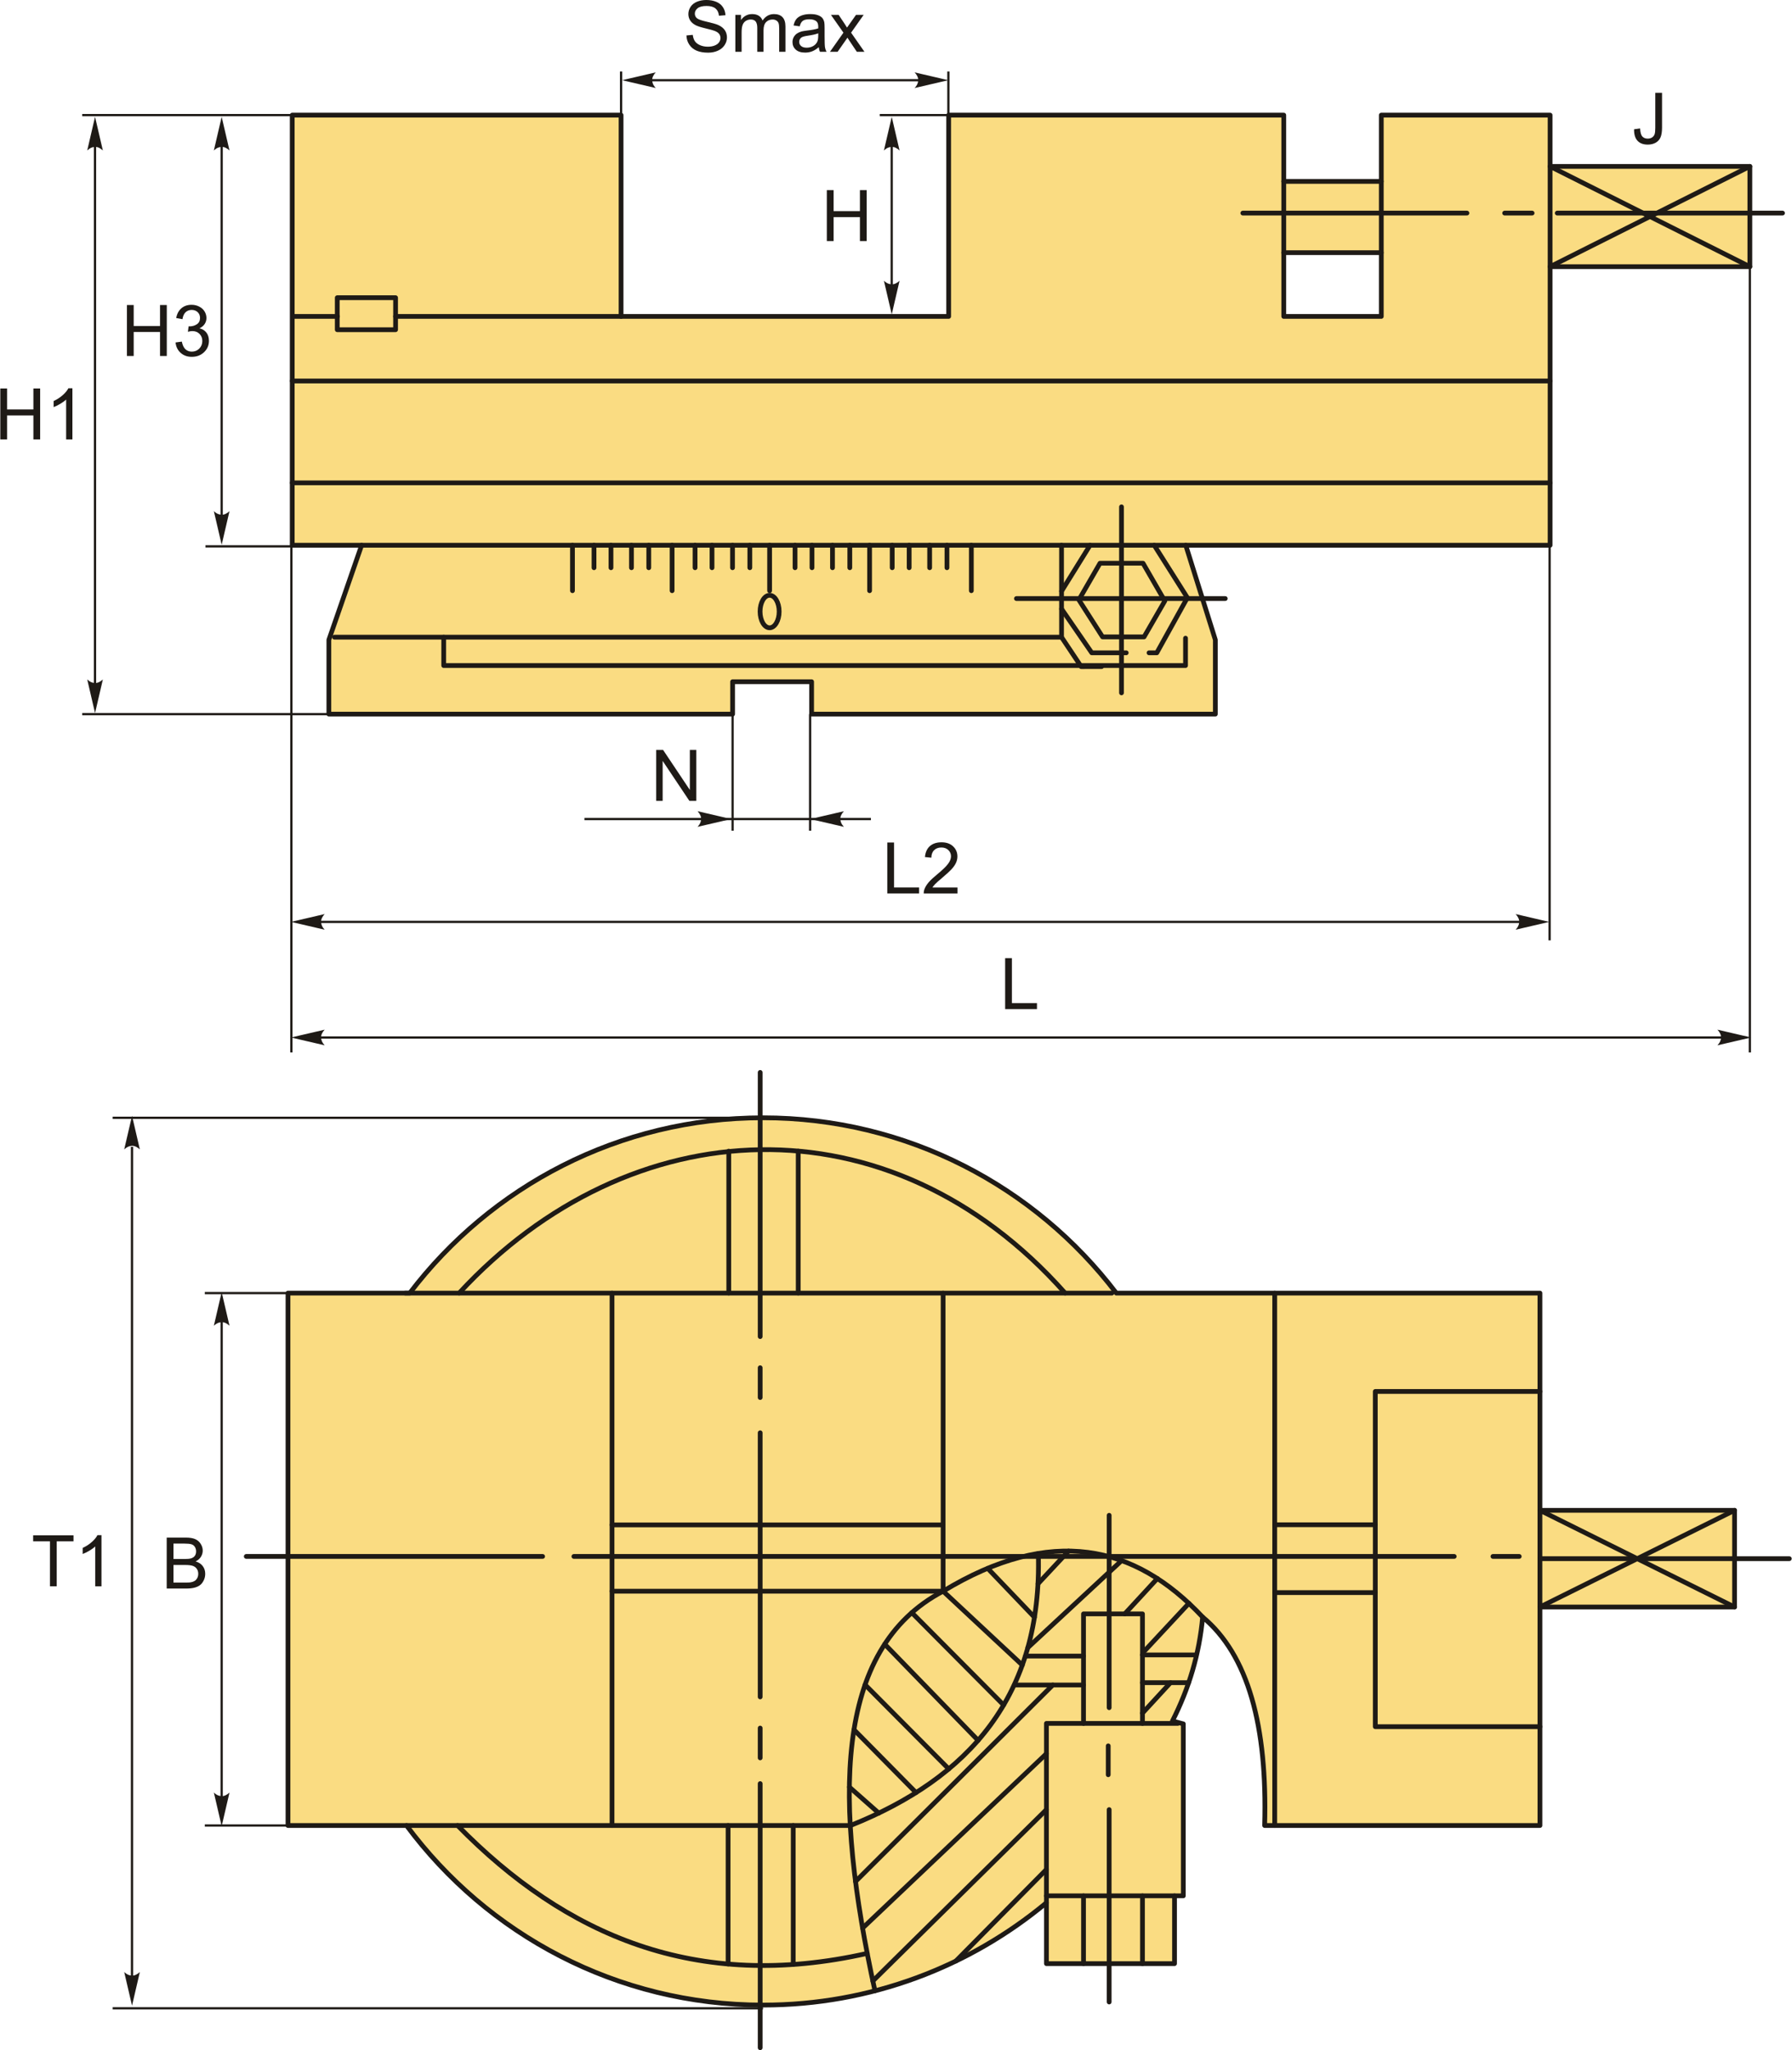<?xml version="1.0" encoding="UTF-8"?>
<!DOCTYPE svg PUBLIC "-//W3C//DTD SVG 1.1//EN" "http://www.w3.org/Graphics/SVG/1.1/DTD/svg11.dtd">
<!-- Creator: CorelDRAW 2018 (64-Bit) -->
<svg xmlns="http://www.w3.org/2000/svg" xml:space="preserve" width="1888px" height="2160px" version="1.1" style="shape-rendering:geometricPrecision; text-rendering:geometricPrecision; image-rendering:optimizeQuality; fill-rule:evenodd; clip-rule:evenodd"
viewBox="0 0 2044.62 2339.97"
 xmlns:xlink="http://www.w3.org/1999/xlink">
 <defs>
  <style type="text/css">
   <![CDATA[
    .str1 {stroke:#1E1A16;stroke-width:2.56;stroke-miterlimit:22.926}
    .str0 {stroke:#1E1A16;stroke-width:5.42;stroke-linecap:round;stroke-linejoin:round;stroke-miterlimit:22.926}
    .fil1 {fill:none}
    .fil0 {fill:#FADC82}
    .fil3 {fill:#1E1A16;fill-rule:nonzero}
    .fil2 {fill:#1E1A16;fill-rule:nonzero}
   ]]>
  </style>
 </defs>
 <g id="Layer_x0020_1">
  <g id="_2417683194048">
   <g>
    <path class="fil0 str0" d="M375.01 815.08l460.8 0 0 -36.97 90.18 0 0 36.97 460.81 0 0 -84.77 -33.79 -107.99 111.88 0 111.31 0 192.66 0 0 -261.16 0 -56.78 227.99 0 0 -114.43 -227.99 0 0 -58.56 -192.66 0 0 75.64 -111.31 0 0 -75.64 -382.47 0 0 229.77 -373.9 0 0 -229.77 -375.33 0 0 229.77 0 261.16 79.2 0 -37.38 107.99 0 84.77zm1089.88 -526.7l0 72.78 111.31 0 0 -72.78 -111.31 0z"/>
    <line class="fil1 str0" x1="1464.89" y1="288.38" x2="1464.89" y2= "207.03" />
    <line class="fil1 str0" x1="1576.2" y1="288.38" x2="1576.2" y2= "207.03" />
    <polyline class="fil1 str0" points="1996.85,304.38 1768.86,189.95 1768.86,304.38 1996.85,189.95 "/>
    <line class="fil1 str0" x1="1418.16" y1="243.21" x2="1673.94" y2= "243.21" />
    <line class="fil1 str0" x1="1717.01" y1="243.21" x2="1748.33" y2= "243.21" />
    <line class="fil1 str0" x1="1777.04" y1="243.21" x2="2034.13" y2= "243.21" />
    <rect class="fil1 str0" x="384.59" y="339.79" width="66.56" height="36.54"/>
    <line class="fil1 str0" x1="708.52" y1="361.16" x2="451.14" y2= "361.16" />
    <line class="fil1 str0" x1="384.84" y1="361.16" x2="333.67" y2= "361.16" />
    <line class="fil1 str0" x1="333.19" y1="434.86" x2="1768.86" y2= "434.86" />
    <line class="fil1 str0" x1="333.19" y1="551.12" x2="1768.86" y2= "551.12" />
    <line class="fil1 str0" x1="412.39" y1="622.32" x2="1353.01" y2= "622.32" />
    <polyline class="fil1 str0" points="1211.25,622.32 1211.25,727.26 1233.65,760.85 1257.01,760.81 "/>
    <line class="fil1 str0" x1="1211.25" y1="674.79" x2="1243.8" y2= "622.32" />
    <polyline class="fil1 str0" points="1317.02,622.32 1354.86,682.21 1319.97,745.11 1311.12,745.11 "/>
    <polyline class="fil1 str0" points="1285.08,745.11 1245.76,745.11 1211.25,694.99 "/>
    <polygon class="fil1 str0" points="1258.05,726.92 1231.02,684.67 1255.15,642.87 1304.24,642.87 1329.11,685.95 1305.46,726.92 "/>
    <line class="fil1 str0" x1="1159.77" y1="683.19" x2="1398.1" y2= "683.19" />
    <line class="fil1 str0" x1="1279.67" y1="578.53" x2="1279.67" y2= "790.81" />
    <line class="fil1 str0" x1="1211.25" y1="727.26" x2="381.4" y2= "727.26" />
    <polyline class="fil1 str0" points="506.1,727.26 506.1,759.63 1352.76,759.63 1352.76,728.43 "/>
    <line class="fil1 str0" x1="653.04" y1="622.32" x2="653.04" y2= "674.21" />
    <line class="fil1 str0" x1="677.64" y1="622.32" x2="677.64" y2= "648" />
    <line class="fil1 str0" x1="697" y1="622.32" x2="697" y2= "648" />
    <line class="fil1 str0" x1="720.38" y1="622.32" x2="720.38" y2= "648" />
    <line class="fil1 str0" x1="740.14" y1="622.32" x2="740.14" y2= "648" />
    <line class="fil1 str0" x1="766.76" y1="622.32" x2="766.76" y2= "674.21" />
    <path class="fil1 str0" d="M855.47 622.32l0 25.68m-19.76 -25.68l0 25.68m-23.39 -25.68l0 25.68m-19.35 -25.68l0 25.68"/>
    <line class="fil1 str0" x1="878.05" y1="622.32" x2="878.05" y2= "674.21" />
    <ellipse class="fil1 str0" cx="878.05" cy="698" rx="10.89" ry="18.55"/>
    <path class="fil1 str0" d="M969.58 622.32l0 25.68m-19.76 -25.68l0 25.68m-23.38 -25.68l0 25.68m-19.36 -25.68l0 25.68"/>
    <line class="fil1 str0" x1="992.16" y1="622.32" x2="992.16" y2= "674.21" />
    <line class="fil1 str0" x1="1108.3" y1="622.32" x2="1108.3" y2= "674.21" />
    <path class="fil1 str0" d="M1080.47 622.32l0 25.68m-19.76 -25.68l0 25.68m-23.38 -25.68l0 25.68m-19.36 -25.68l0 25.68"/>
   </g>
   <g>
    <path class="fil0 str0" d="M1979.41 1723.86l-222.15 0 0 -247.95 -483.49 0c-92.49,-121.58 -238.68,-200.09 -403.23,-200.09 -164.55,0 -310.75,78.51 -403.23,200.09l-138.96 0 0 607.69 135.29 0c92.27,124.35 240.16,204.95 406.9,204.95 123,0 235.74,-43.87 323.47,-116.8l0 69.5 146.19 0 0 -77.39 10.03 0 0 -80.26c0,-38.67 0,-77.34 0,-116 -4.14,-1.11 -8.28,-2.22 -12.41,-3.33 18.9,-37.31 30.76,-76.73 34.47,-118.6 51.96,43.14 74,124.43 70.78,237.93l314.19 0 0 -249.38 222.15 0 0 -110.36z"/>
    <line class="fil1 str0" x1="462.19" y1="1475.91" x2="1268.66" y2= "1475.91" />
    <path class="fil1 str0" d="M1215.35 1475.91c-200.2,-225.7 -496.9,-210.8 -691.66,0"/>
    <line class="fil1 str0" x1="831.44" y1="1475.91" x2="831.44" y2= "1313.88" />
    <line class="fil1 str0" x1="910.71" y1="1475.91" x2="910.71" y2= "1313.87" />
    <line class="fil1 str0" x1="1454.55" y1="2083.6" x2="1454.55" y2= "1475.91" />
    <polyline class="fil1 str0" points="1757.26,1588.19 1569.34,1588.19 1569.34,1970.81 1757.26,1970.81 "/>
    <line class="fil1 str0" x1="1569.34" y1="1740.33" x2="1454.55" y2= "1740.33" />
    <line class="fil1 str0" x1="1569.34" y1="1817.76" x2="1454.55" y2= "1817.76" />
    <polyline class="fil1 str0" points="1979.41,1723.86 1757.26,1834.22 1757.26,1723.86 1979.41,1834.22 "/>
    <path class="fil1 str0" d="M998.29 2272.29c-46.96,-214.69 -48.13,-390.03 77.79,-456.12 123.11,-74.66 218.56,-53.45 296.21,29.5"/>
    <path class="fil1 str0" d="M463.64 2083.6l506.76 0c135.05,-54.05 219.02,-147.82 214.33,-310.55"/>
    <line class="fil1 str0" x1="698.21" y1="2083.6" x2="698.21" y2= "1475.91" />
    <polyline class="fil1 str0" points="1076.08,1475.91 1076.08,1816.17 698.21,1816.17 "/>
    <line class="fil1 str0" x1="1076.08" y1="1740.51" x2="698.21" y2= "1740.51" />
    <line class="fil1 str0" x1="867.28" y1="1224.06" x2="867.28" y2= "1525.55" />
    <line class="fil1 str0" x1="867.28" y1="1561.12" x2="867.28" y2= "1595.13" />
    <line class="fil1 str0" x1="867.28" y1="1635.33" x2="867.28" y2= "1936.82" />
    <line class="fil1 str0" x1="867.28" y1="1972.38" x2="867.28" y2= "2006.4" />
    <line class="fil1 str0" x1="867.28" y1="2035.77" x2="867.28" y2= "2337.26" />
    <line class="fil1 str0" x1="280.74" y1="1776.48" x2="618.98" y2= "1776.48" />
    <line class="fil1 str0" x1="654.67" y1="1776.48" x2="1659.42" y2= "1776.48" />
    <line class="fil1 str0" x1="1703.66" y1="1776.48" x2="1733.64" y2= "1776.48" />
    <line class="fil1 str0" x1="1757.26" y1="1779.04" x2="2041.91" y2= "1779.04" />
    <path class="fil1 str0" d="M521.91 2083.6c123.27,125.76 272.52,190.04 467.55,145.95"/>
    <line class="fil1 str0" x1="830.66" y1="2241.69" x2="830.66" y2= "2083.6" />
    <line class="fil1 str0" x1="905.01" y1="2242.21" x2="905.01" y2= "2083.6" />
    <line class="fil1 str0" x1="1002.66" y1="2069.44" x2="969.1" y2= "2039.75" />
    <line class="fil1 str0" x1="1045.18" y1="2046.05" x2="974.35" y2= "1974.28" />
    <line class="fil1 str0" x1="1082.53" y1="2019.05" x2="987.01" y2= "1922.94" />
    <line class="fil1 str0" x1="1116.02" y1="1986.44" x2="1009.42" y2= "1876.63" />
    <line class="fil1 str0" x1="1145.15" y1="1946.09" x2="1040.37" y2= "1840.66" />
    <line class="fil1 str0" x1="1166.46" y1="1900.47" x2="1076.08" y2= "1816.17" />
    <line class="fil1 str0" x1="1180.34" y1="1845.9" x2="1126.92" y2= "1790.05" />
    <polyline class="fil1 str0" points="1340.2,2163.86 1194.01,2163.86 1194.01,1967.06 1344.02,1967.06 "/>
    <line class="fil1 str0" x1="1194.01" y1="2171.75" x2="1194.01" y2= "2163.86" />
    <line class="fil1 str0" x1="1236.33" y1="2241.25" x2="1236.33" y2= "2163.86" />
    <line class="fil1 str0" x1="1303.62" y1="2241.25" x2="1303.62" y2= "2163.86" />
    <polyline class="fil1 str0" points="1236.33,1967.06 1236.33,1842.06 1303.62,1842.06 1303.62,1967.06 "/>
    <line class="fil1 str0" x1="1236.33" y1="1890.22" x2="1170.13" y2= "1890.22" />
    <line class="fil1 str0" x1="1236.33" y1="1923.21" x2="1157.43" y2= "1923.21" />
    <line class="fil1 str0" x1="1303.62" y1="1888.9" x2="1364.95" y2= "1888.9" />
    <line class="fil1 str0" x1="1303.62" y1="1920.57" x2="1356.2" y2= "1920.57" />
    <line class="fil1 str0" x1="1265.6" y1="2285.04" x2="1265.6" y2= "2065.46" />
    <line class="fil1 str0" x1="1264.54" y1="2025.65" x2="1264.54" y2= "1992.7" />
    <line class="fil1 str0" x1="1265.6" y1="1949.11" x2="1265.6" y2= "1729.53" />
    <line class="fil1 str0" x1="1184.35" y1="1807.71" x2="1219.28" y2= "1770.31" />
    <line class="fil1 str0" x1="1172.78" y1="1880.59" x2="1279.83" y2= "1781.23" />
    <line class="fil1 str0" x1="1283.39" y1="1842.06" x2="1320.61" y2= "1801.69" />
    <line class="fil1 str0" x1="1306.19" y1="1884.11" x2="1356.62" y2= "1830.01" />
    <line class="fil1 str0" x1="1303.62" y1="1955.34" x2="1335.63" y2= "1920.57" />
    <line class="fil1 str0" x1="1201.3" y1="1923.21" x2="976.1" y2= "2147.51" />
    <line class="fil1 str0" x1="984.17" y1="2200.72" x2="1194.01" y2= "2001.61" />
    <line class="fil1 str0" x1="995.87" y1="2261.07" x2="1194.01" y2= "2065.46" />
    <line class="fil1 str0" x1="1090.6" y1="2238.34" x2="1194.01" y2= "2133.74" />
   </g>
   <line class="fil1 str1" x1="1106.96" y1="131.39" x2="1003.78" y2= "131.39" />
   <line class="fil1 str1" x1="1017.41" y1="150.89" x2="1017.41" y2= "341.68" />
   <path id="стрелка.cdr" class="fil2" d="M1017.45 133.36l8.92 38.38c-2.76,-2.51 -5.82,-4.19 -8.91,-4.07 -3.3,0.14 -5.79,1.19 -8.94,4.07l8.93 -38.38z"/>
   <path id="стрелка.cdr_0" class="fil2" d="M1017.45 358.85l8.92 -38.38c-2.76,2.51 -5.82,4.19 -8.91,4.06 -3.3,-0.14 -5.79,-1.19 -8.94,-4.06l8.93 38.38z"/>
   <polygon class="fil3" points="943.36,275.18 943.36,217.02 951.08,217.02 951.08,240.98 981.14,240.98 981.14,217.02 988.86,217.02 988.86,275.18 981.14,275.18 981.14,247.81 951.08,247.81 951.08,275.18 "/>
   <line class="fil1 str1" x1="708.52" y1="131.39" x2="708.52" y2= "81.56" />
   <line class="fil1 str1" x1="1082.09" y1="131.39" x2="1082.09" y2= "81.56" />
   <line class="fil1 str1" x1="727.23" y1="91.57" x2="1054.19" y2= "91.57" />
   <path id="стрелка.cdr_1" class="fil2" d="M709.7 91.54l38.37 -8.93c-2.51,2.76 -4.18,5.82 -4.06,8.92 0.14,3.29 1.19,5.78 4.06,8.93l-38.37 -8.92z"/>
   <path id="стрелка.cdr_2" class="fil2" d="M1081.97 91.54l-38.38 -8.93c2.51,2.76 4.19,5.82 4.06,8.92 -0.14,3.29 -1.19,5.78 -4.06,8.93l38.38 -8.92z"/>
   <path class="fil3" d="M783.13 40.45l7.23 -0.65c0.34,2.93 1.14,5.32 2.4,7.21 1.26,1.87 3.21,3.38 5.85,4.55 2.64,1.15 5.62,1.73 8.92,1.73 2.94,0 5.53,-0.43 7.77,-1.31 2.25,-0.88 3.92,-2.09 5.01,-3.62 1.1,-1.53 1.65,-3.19 1.65,-4.98 0,-1.82 -0.52,-3.4 -1.58,-4.77 -1.06,-1.35 -2.8,-2.49 -5.24,-3.42 -1.56,-0.6 -5.01,-1.55 -10.36,-2.83 -5.35,-1.29 -9.08,-2.49 -11.22,-3.63 -2.78,-1.46 -4.83,-3.28 -6.19,-5.43 -1.36,-2.15 -2.04,-4.58 -2.04,-7.24 0,-2.95 0.84,-5.7 2.5,-8.25 1.67,-2.56 4.09,-4.49 7.3,-5.82 3.2,-1.33 6.76,-1.99 10.67,-1.99 4.3,0 8.11,0.69 11.4,2.09 3.29,1.38 5.82,3.42 7.59,6.13 1.78,2.69 2.72,5.75 2.86,9.16l-7.39 0.57c-0.39,-3.67 -1.73,-6.44 -4.02,-8.31 -2.29,-1.88 -5.68,-2.82 -10.14,-2.82 -4.66,0 -8.06,0.86 -10.18,2.56 -2.13,1.71 -3.2,3.77 -3.2,6.18 0,2.08 0.76,3.8 2.26,5.15 1.49,1.34 5.35,2.74 11.6,4.15 6.26,1.42 10.55,2.65 12.88,3.71 3.37,1.55 5.87,3.52 7.49,5.91 1.61,2.39 2.41,5.14 2.41,8.25 0,3.1 -0.88,6 -2.66,8.73 -1.77,2.74 -4.3,4.86 -7.62,6.38 -3.32,1.51 -7.04,2.27 -11.2,2.27 -5.25,0 -9.65,-0.77 -13.2,-2.3 -3.56,-1.53 -6.33,-3.83 -8.35,-6.92 -2.03,-3.07 -3.09,-6.55 -3.2,-10.44z"/>
   <path id="1" class="fil3" d="M838.94 59.14l0 -42.16 6.42 0 0 5.95c1.31,-2.05 3.07,-3.72 5.27,-4.96 2.19,-1.26 4.68,-1.89 7.48,-1.89 3.12,0 5.68,0.65 7.67,1.94 1.99,1.3 3.4,3.1 4.21,5.43 3.35,-4.91 7.7,-7.37 13.06,-7.37 4.2,0 7.44,1.16 9.68,3.47 2.26,2.32 3.4,5.88 3.4,10.68l0 28.91 -7.15 0 0 -26.54c0,-2.84 -0.24,-4.9 -0.7,-6.16 -0.46,-1.26 -1.3,-2.26 -2.53,-3.03 -1.22,-0.77 -2.66,-1.15 -4.29,-1.15 -2.98,0 -5.45,0.99 -7.41,2.95 -1.96,1.98 -2.94,5.13 -2.94,9.46l0 24.47 -7.15 0 0 -27.36c0,-3.17 -0.58,-5.55 -1.74,-7.14 -1.17,-1.58 -3.08,-2.38 -5.72,-2.38 -2,0 -3.86,0.53 -5.56,1.58 -1.71,1.06 -2.94,2.6 -3.71,4.65 -0.76,2.03 -1.14,4.96 -1.14,8.8l0 21.85 -7.15 0z"/>
   <path id="2" class="fil3" d="M934.15 53.86c-2.65,2.26 -5.21,3.84 -7.66,4.78 -2.45,0.93 -5.08,1.39 -7.9,1.39 -4.63,0 -8.19,-1.12 -10.68,-3.38 -2.49,-2.25 -3.74,-5.13 -3.74,-8.64 0,-2.06 0.48,-3.94 1.41,-5.65 0.95,-1.7 2.18,-3.06 3.7,-4.09 1.53,-1.02 3.23,-1.81 5.14,-2.34 1.41,-0.36 3.54,-0.72 6.37,-1.07 5.76,-0.67 10.03,-1.5 12.75,-2.45 0.03,-0.97 0.04,-1.59 0.04,-1.85 0,-2.9 -0.68,-4.94 -2.03,-6.14 -1.83,-1.61 -4.55,-2.41 -8.15,-2.41 -3.37,0 -5.86,0.6 -7.46,1.78 -1.61,1.18 -2.79,3.26 -3.56,6.27l-6.99 -0.98c0.64,-2.99 1.68,-5.41 3.14,-7.26 1.47,-1.84 3.58,-3.25 6.34,-4.25 2.75,-0.98 5.96,-1.49 9.59,-1.49 3.6,0 6.53,0.42 8.8,1.28 2.24,0.85 3.91,1.91 4.96,3.19 1.06,1.29 1.81,2.91 2.24,4.88 0.23,1.21 0.35,3.41 0.35,6.56l0 9.48c0,6.62 0.15,10.8 0.45,12.58 0.28,1.77 0.88,3.46 1.74,5.09l-7.47 0c-0.72,-1.51 -1.18,-3.27 -1.38,-5.28zm-0.57 -15.84c-2.6,1.05 -6.5,1.95 -11.7,2.68 -2.95,0.42 -5.03,0.89 -6.25,1.42 -1.22,0.53 -2.15,1.3 -2.82,2.3 -0.66,1.02 -1,2.14 -1,3.39 0,1.88 0.72,3.46 2.17,4.72 1.44,1.26 3.56,1.9 6.33,1.9 2.75,0 5.2,-0.6 7.35,-1.8 2.14,-1.2 3.73,-2.83 4.73,-4.91 0.77,-1.61 1.15,-3.98 1.15,-7.1l0.04 -2.6z"/>
   <path id="3" class="fil3" d="M946.92 59.14l15.39 -21.84 -14.26 -20.32 8.79 0 6.66 9.95c1.23,1.87 2.21,3.38 2.9,4.57 1.2,-1.69 2.27,-3.22 3.24,-4.58l7.01 -9.94 8.73 0 -14.34 20.32 15.28 21.84 -8.7 0 -8.72 -13 -1.99 -3.13 -11.26 16.13 -8.73 0z"/>
   <path class="fil3" d="M1864.71 147.55l6.91 -0.95c0.19,4.45 1.01,7.5 2.49,9.15 1.48,1.64 3.53,2.46 6.15,2.46 1.92,0 3.58,-0.44 4.98,-1.32 1.39,-0.9 2.37,-2.1 2.9,-3.62 0.52,-1.51 0.78,-3.95 0.78,-7.28l0 -40.09 7.72 0 0 39.63c0,4.86 -0.58,8.62 -1.76,11.3 -1.18,2.67 -3.03,4.7 -5.59,6.11 -2.55,1.39 -5.54,2.1 -8.97,2.1 -5.1,0 -9,-1.46 -11.71,-4.4 -2.7,-2.94 -4,-7.3 -3.9,-13.09z"/>
   <line class="fil1 str1" x1="337.32" y1="131.39" x2="93.47" y2= "131.39" />
   <line class="fil1 str1" x1="252.63" y1="150.89" x2="252.63" y2= "598.27" />
   <path id="стрелка.cdr_3" class="fil2" d="M252.66 133.36l8.93 38.38c-2.76,-2.51 -5.82,-4.19 -8.92,-4.07 -3.3,0.14 -5.78,1.19 -8.93,4.07l8.92 -38.38z"/>
   <path id="стрелка.cdr_4" class="fil2" d="M252.66 621.82l8.93 -38.38c-2.76,2.51 -5.82,4.19 -8.92,4.07 -3.3,-0.14 -5.78,-1.19 -8.93,-4.07l8.92 38.38z"/>
   <polygon class="fil3" points="144.53,406.31 144.53,348.14 152.25,348.14 152.25,372.11 182.3,372.11 182.3,348.14 190.02,348.14 190.02,406.31 182.3,406.31 182.3,378.93 152.25,378.93 152.25,406.31 "/>
   <path id="1" class="fil3" d="M200.03 390.87l7.15 -0.97c0.82,4.06 2.2,6.98 4.17,8.77 1.96,1.79 4.37,2.68 7.22,2.68 3.39,0 6.25,-1.16 8.55,-3.49 2.3,-2.33 3.45,-5.21 3.45,-8.65 0,-3.28 -1.07,-5.99 -3.22,-8.13 -2.14,-2.12 -4.86,-3.19 -8.18,-3.19 -1.35,0 -3.03,0.27 -5.05,0.8l0.8 -6.26c0.47,0.06 0.87,0.08 1.15,0.08 3.06,0 5.8,-0.79 8.25,-2.38 2.43,-1.58 3.65,-4.02 3.65,-7.31 0,-2.61 -0.89,-4.78 -2.67,-6.5 -1.77,-1.72 -4.06,-2.57 -6.86,-2.57 -2.79,0 -5.11,0.88 -6.96,2.64 -1.85,1.76 -3.05,4.4 -3.57,7.92l-7.15 -1.3c0.88,-4.79 2.85,-8.52 5.95,-11.16 3.09,-2.64 6.95,-3.95 11.55,-3.95 3.17,0 6.1,0.68 8.76,2.05 2.68,1.35 4.73,3.2 6.14,5.55 1.42,2.35 2.12,4.84 2.12,7.48 0,2.51 -0.67,4.78 -2.02,6.84 -1.35,2.06 -3.35,3.7 -5.99,4.92 3.44,0.78 6.1,2.43 8.01,4.94 1.9,2.49 2.85,5.63 2.85,9.38 0,5.08 -1.86,9.4 -5.56,12.93 -3.7,3.53 -8.39,5.29 -14.05,5.29 -5.1,0 -9.34,-1.53 -12.71,-4.57 -3.39,-3.05 -5.31,-6.99 -5.78,-11.84z"/>
   <line class="fil1 str1" x1="337.32" y1="623.59" x2="234.14" y2= "623.59" />
   <line class="fil1 str1" x1="108.09" y1="150.89" x2="108.09" y2= "793.71" />
   <path id="стрелка.cdr_5" class="fil2" d="M108.13 133.36l8.92 38.38c-2.75,-2.51 -5.81,-4.19 -8.91,-4.07 -3.3,0.14 -5.78,1.19 -8.93,4.07l8.92 -38.38z"/>
   <path id="стрелка.cdr_6" class="fil2" d="M108.13 813.9l8.92 -38.38c-2.75,2.51 -5.81,4.19 -8.91,4.07 -3.3,-0.14 -5.78,-1.2 -8.93,-4.07l8.92 38.38z"/>
   <polygon class="fil3" points="0,501.55 0,443.39 7.72,443.39 7.72,467.35 37.77,467.35 37.77,443.39 45.49,443.39 45.49,501.55 37.77,501.55 37.77,474.18 7.72,474.18 7.72,501.55 "/>
   <path id="1" class="fil3" d="M82.3 501.55l-7.15 0 0 -45.51c-1.71,1.65 -3.98,3.29 -6.77,4.92 -2.78,1.64 -5.3,2.88 -7.52,3.69l0 -6.91c3.99,-1.87 7.48,-4.14 10.48,-6.82 2.99,-2.67 5.11,-5.25 6.36,-7.77l4.6 0 0 58.4z"/>
   <line class="fil1 str1" x1="399.42" y1="815.08" x2="93.47" y2= "815.08" />
   <polygon class="fil3" points="748.59,914.13 748.59,855.97 756.49,855.97 787.01,901.62 787.01,855.97 794.4,855.97 794.4,914.13 786.5,914.13 755.98,868.48 755.98,914.13 "/>
   <line class="fil1 str1" x1="835.81" y1="815.08" x2="835.81" y2= "948.18" />
   <line class="fil1 str1" x1="924.28" y1="815.08" x2="924.28" y2= "948.18" />
   <line class="fil1 str1" x1="666.71" y1="934.86" x2="993.67" y2= "934.86" />
   <path id="стрелка.cdr_7" class="fil2" d="M924.46 934.83l38.38 -8.93c-2.51,2.76 -4.19,5.82 -4.07,8.92 0.15,3.29 1.2,5.78 4.07,8.93l-38.38 -8.92z"/>
   <path id="стрелка.cdr_8" class="fil2" d="M834.2 934.83l-38.38 -8.93c2.51,2.76 4.19,5.82 4.07,8.92 -0.14,3.29 -1.2,5.78 -4.07,8.93l38.38 -8.92z"/>
   <line class="fil1 str1" x1="354.48" y1="1052.23" x2="1755.66" y2= "1052.23" />
   <path id="стрелка.cdr_9" class="fil2" d="M331.82 1052.23l38.38 -8.93c-2.51,2.76 -4.19,5.82 -4.06,8.92 0.14,3.3 1.19,5.78 4.06,8.93l-38.38 -8.92z"/>
   <path id="стрелка.cdr_10" class="fil2" d="M1767.91 1052.23l-38.38 -8.93c2.51,2.76 4.19,5.82 4.06,8.92 -0.14,3.3 -1.19,5.78 -4.06,8.93l38.38 -8.92z"/>
   <polygon class="fil3" points="1012.37,1019.79 1012.37,961.63 1020.08,961.63 1020.08,1012.97 1048.68,1012.97 1048.68,1019.79 "/>
   <path id="1" class="fil3" d="M1092.48 1012.97l0 6.82 -38.51 0c-0.05,-1.72 0.23,-3.37 0.84,-4.96 0.99,-2.62 2.58,-5.2 4.75,-7.74 2.18,-2.53 5.3,-5.45 9.35,-8.77 6.29,-5.18 10.57,-9.29 12.8,-12.32 2.25,-3.03 3.38,-5.9 3.38,-8.61 0,-2.83 -1.02,-5.21 -3.05,-7.16 -2.03,-1.94 -4.69,-2.91 -7.95,-2.91 -3.45,0 -6.21,1.03 -8.28,3.08 -2.08,2.05 -3.12,4.89 -3.14,8.53l-7.32 -0.73c0.51,-5.47 2.4,-9.64 5.68,-12.51 3.29,-2.87 7.69,-4.3 13.22,-4.3 5.58,0 10.01,1.54 13.26,4.64 3.26,3.1 4.89,6.95 4.89,11.52 0,2.33 -0.48,4.62 -1.44,6.87 -0.95,2.26 -2.53,4.63 -4.74,7.12 -2.22,2.48 -5.89,5.9 -11,10.23 -4.3,3.61 -7.06,6.04 -8.28,7.33 -1.21,1.29 -2.22,2.57 -3.02,3.87l28.56 0z"/>
   <line class="fil1 str1" x1="332.2" y1="623.59" x2="332.2" y2= "1201.24" />
   <line class="fil1 str1" x1="1768.32" y1="623.59" x2="1768.32" y2= "1073.26" />
   <line class="fil1 str1" x1="354.48" y1="1184.18" x2="1993.58" y2= "1184.18" />
   <path id="стрелка.cdr_11" class="fil2" d="M331.82 1184.18l38.38 -8.92c-2.51,2.75 -4.19,5.81 -4.06,8.91 0.14,3.3 1.19,5.78 4.06,8.93l-38.38 -8.92z"/>
   <path id="стрелка.cdr_12" class="fil2" d="M1998.27 1184.18l-38.38 -8.92c2.51,2.75 4.19,5.81 4.07,8.91 -0.15,3.3 -1.2,5.78 -4.07,8.93l38.38 -8.92z"/>
   <polygon class="fil3" points="1146.89,1151.75 1146.89,1093.58 1154.61,1093.58 1154.61,1144.92 1183.2,1144.92 1183.2,1151.75 "/>
   <line class="fil1 str1" x1="1996.85" y1="219.04" x2="1996.85" y2= "1201.24" />
   <line class="fil1 str1" x1="252.63" y1="1482.08" x2="252.63" y2= "2069.04" />
   <path id="стрелка.cdr_13" class="fil2" d="M252.66 1474.78l8.93 38.38c-2.76,-2.51 -5.82,-4.19 -8.92,-4.07 -3.3,0.14 -5.78,1.19 -8.93,4.07l8.92 -38.38z"/>
   <path id="стрелка.cdr_14" class="fil2" d="M252.66 2084.38l8.93 -38.37c-2.76,2.51 -5.82,4.18 -8.92,4.06 -3.3,-0.14 -5.78,-1.19 -8.93,-4.06l8.92 38.37z"/>
   <path class="fil3" d="M189.93 1813.13l0 -58.16 21.83 0c4.44,0 8,0.58 10.69,1.76 2.68,1.18 4.78,2.99 6.3,5.44 1.53,2.44 2.29,5 2.29,7.68 0,2.47 -0.68,4.82 -2.02,7.01 -1.34,2.19 -3.37,3.97 -6.09,5.32 3.52,1.03 6.23,2.79 8.11,5.28 1.89,2.48 2.84,5.42 2.84,8.8 0,2.74 -0.58,5.27 -1.73,7.61 -1.15,2.34 -2.57,4.14 -4.27,5.42 -1.69,1.26 -3.81,2.22 -6.36,2.87 -2.56,0.65 -5.69,0.97 -9.4,0.97l-22.19 0zm7.72 -33.71l12.58 0c3.41,0 5.86,-0.23 7.34,-0.68 1.96,-0.58 3.44,-1.56 4.42,-2.91 0.99,-1.35 1.49,-3.04 1.49,-5.09 0,-1.94 -0.46,-3.64 -1.39,-5.1 -0.92,-1.48 -2.25,-2.5 -3.97,-3.04 -1.72,-0.54 -4.67,-0.81 -8.84,-0.81l-11.63 0 0 17.63zm0 26.89l14.49 0c2.49,0 4.24,-0.1 5.25,-0.29 1.76,-0.31 3.25,-0.84 4.44,-1.58 1.19,-0.75 2.17,-1.83 2.94,-3.25 0.77,-1.42 1.15,-3.06 1.15,-4.91 0,-2.18 -0.55,-4.07 -1.68,-5.68 -1.11,-1.61 -2.65,-2.73 -4.63,-3.38 -1.96,-0.65 -4.81,-0.98 -8.5,-0.98l-13.46 0 0 20.07z"/>
   <line class="fil1 str1" x1="150.31" y1="1309" x2="150.31" y2= "2269.15" />
   <path id="стрелка.cdr_15" class="fil2" d="M150.35 1273.53l8.92 38.38c-2.76,-2.51 -5.82,-4.19 -8.91,-4.07 -3.3,0.14 -5.78,1.19 -8.94,4.07l8.93 -38.38z"/>
   <path id="стрелка.cdr_16" class="fil2" d="M150.35 2289.24l8.92 -38.38c-2.76,2.51 -5.82,4.19 -8.91,4.06 -3.3,-0.14 -5.78,-1.19 -8.94,-4.06l8.93 38.38z"/>
   <polygon class="fil3" points="56.68,1810.59 56.68,1759.25 37.5,1759.25 37.5,1752.42 83.56,1752.42 83.56,1759.25 64.39,1759.25 64.39,1810.59 "/>
   <path id="1" class="fil3" d="M115.47 1810.59l-7.14 0 0 -45.52c-1.72,1.65 -3.98,3.29 -6.77,4.93 -2.79,1.64 -5.31,2.87 -7.53,3.68l0 -6.91c3.99,-1.86 7.49,-4.14 10.48,-6.82 2.99,-2.67 5.12,-5.25 6.36,-7.77l4.6 0 0 58.41z"/>
   <line class="fil1 str1" x1="341.14" y1="1475.91" x2="233.41" y2= "1475.91" />
   <line class="fil1 str1" x1="341.14" y1="2083.6" x2="233.41" y2= "2083.6" />
   <line class="fil1 str1" x1="870.54" y1="1275.82" x2="128.26" y2= "1275.82" />
   <line class="fil1 str1" x1="870.54" y1="2292.24" x2="128.26" y2= "2292.24" />
  </g>
 </g>
</svg>
